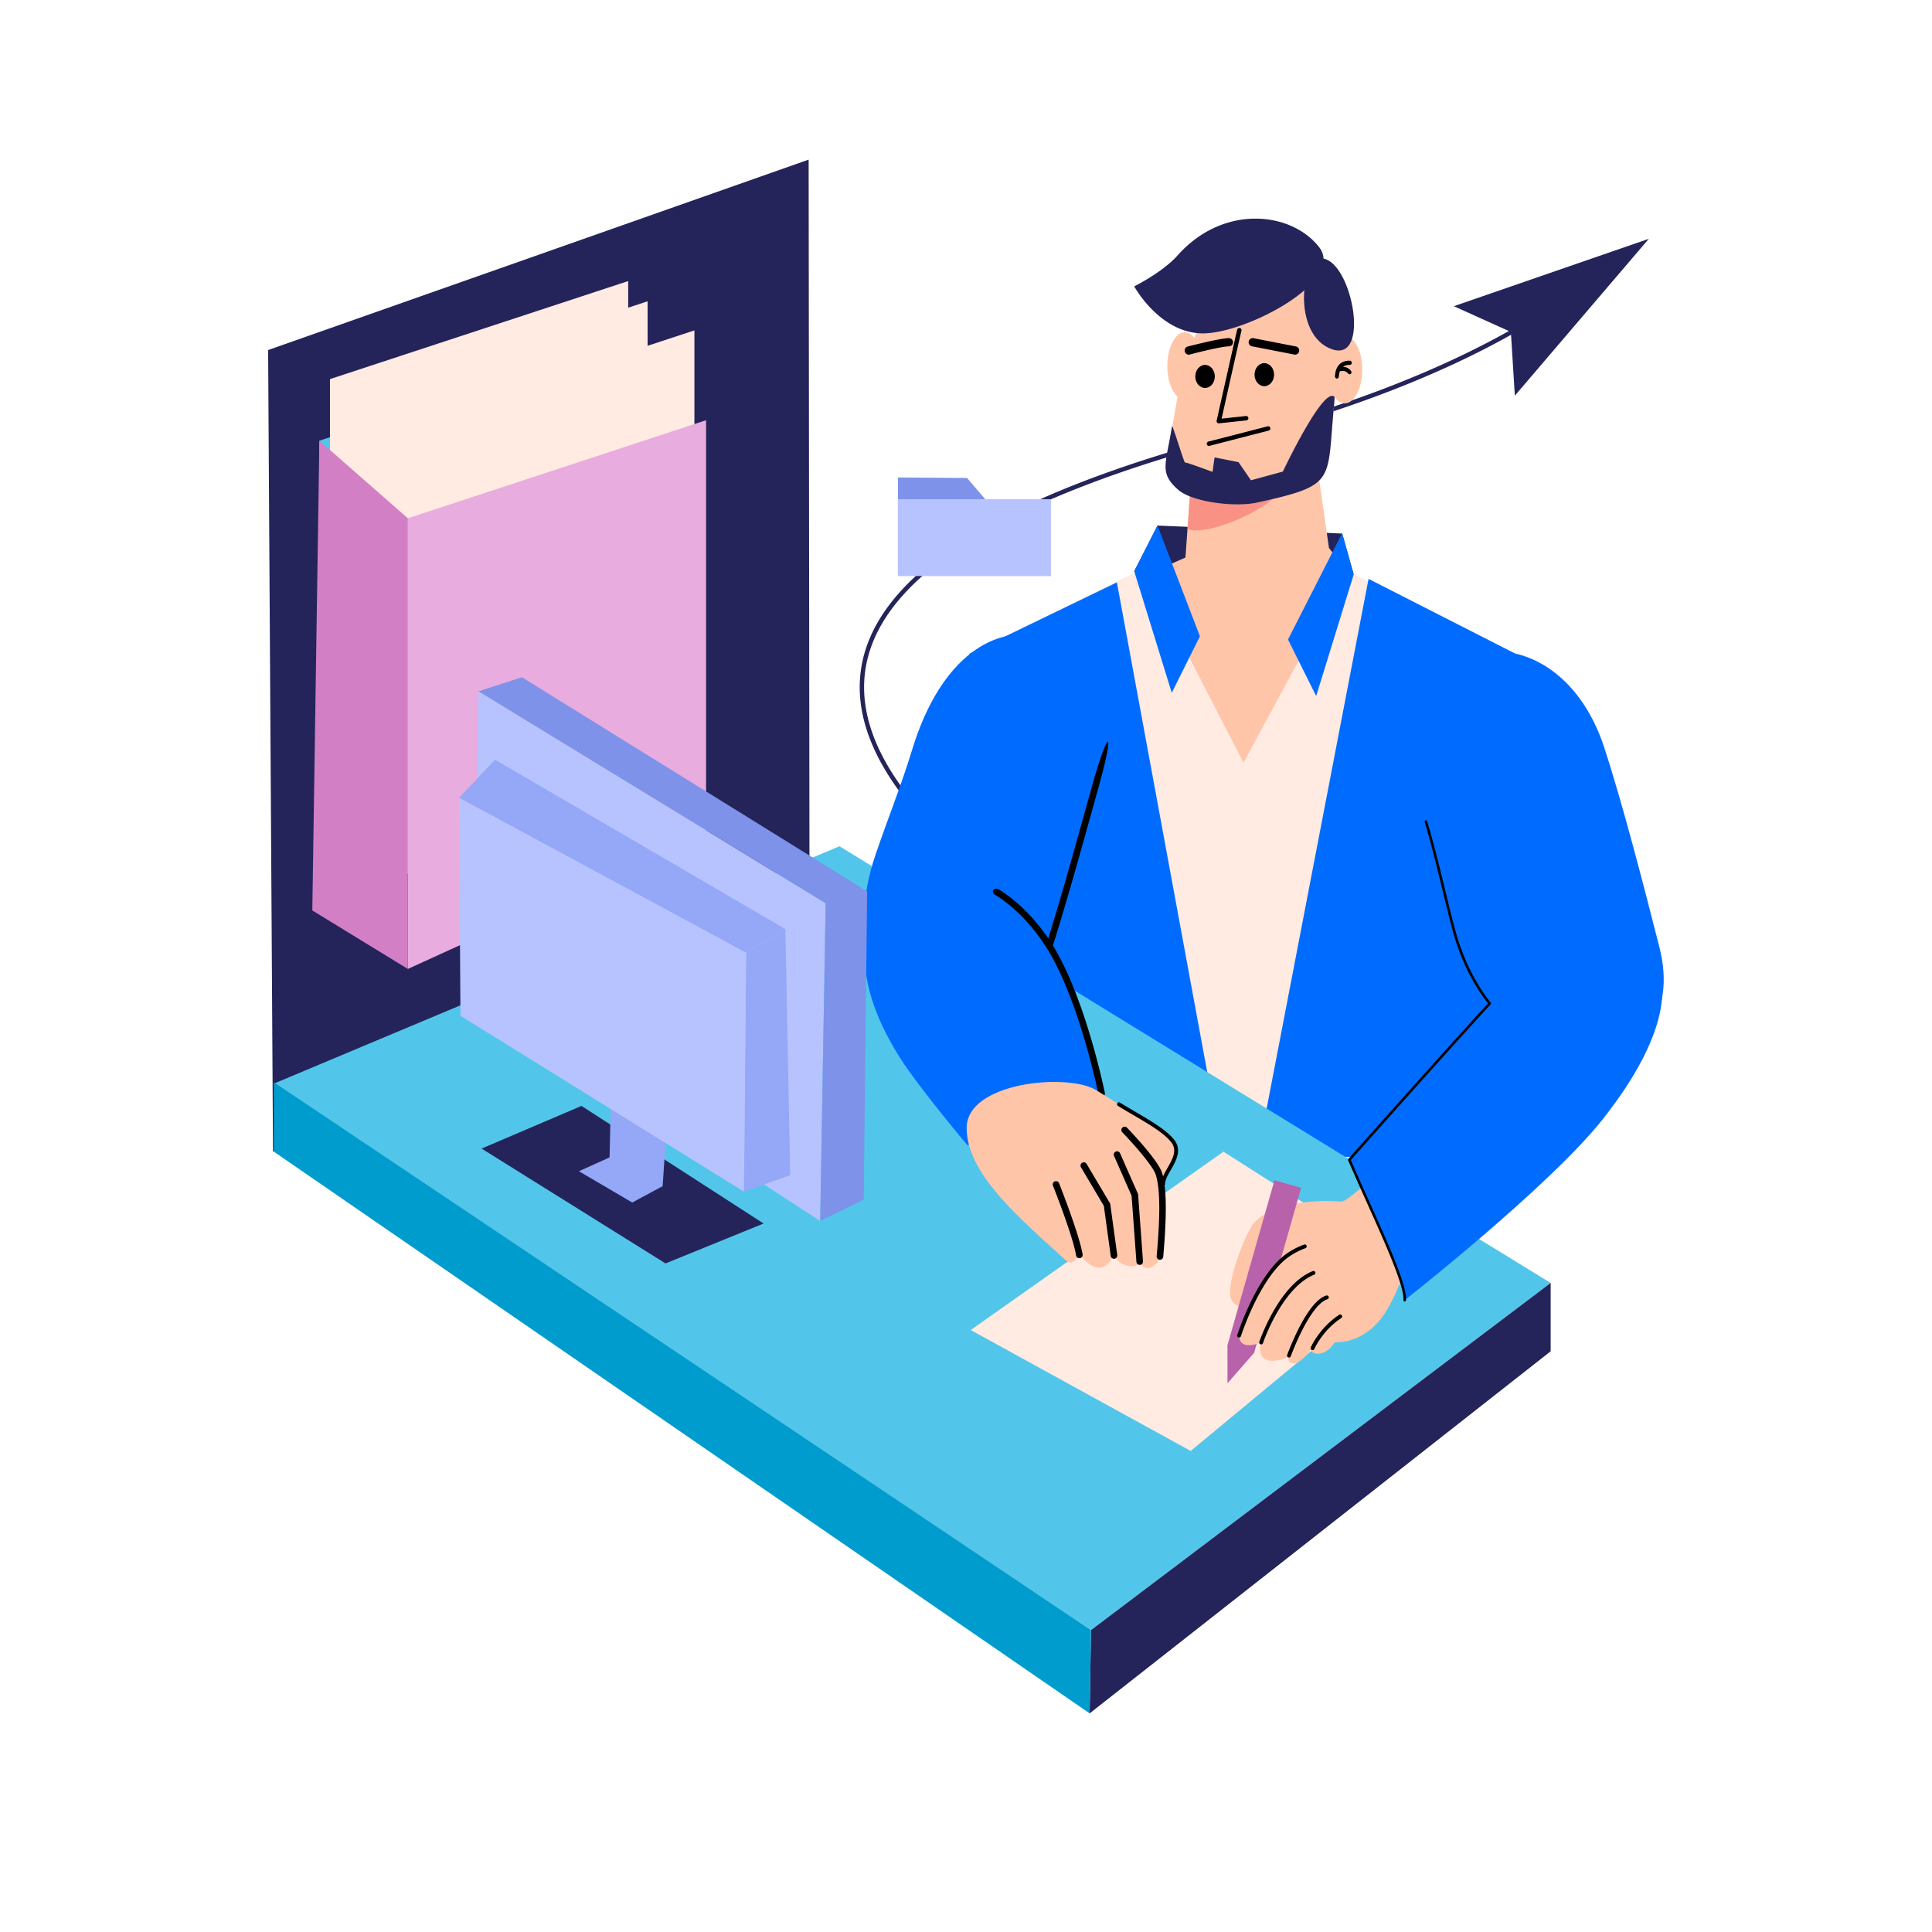 <svg xmlns="http://www.w3.org/2000/svg" fill-rule="evenodd" stroke-linejoin="round" stroke-miterlimit="2" clip-rule="evenodd" viewBox="0 0 3000 3000" id="business-person-sending-emails"><path fill="none" d="M0 0h3000v3000H0z"></path><path fill="#24245b" d="m1761.2 887.029 36.151-70.949 286.809 12.456 17.853 63.394-340.813-4.901Z"></path><path fill="#24245b" d="M1717.5 1476.42s-165.21-84.36-276.686-204.936c-73.65-79.662-124.04-175.143-86.078-272.555 20.39-52.322 66.188-105.068 147.101-156.247 81.488-51.543 198.444-101.384 360.818-147.387 8.052-1.584 352.108-69.996 582.389-238.414a3.408 3.408 0 1 0-4.024-5.502c-231.919 169.615-579.81 237.253-579.81 237.253-.094.018-.187.04-.279.066-163.259 46.244-280.819 96.407-362.738 148.222-82.515 52.193-129.015 106.176-149.809 159.534-38.916 99.858 11.924 197.995 87.424 279.658 112.25 121.413 278.591 206.379 278.591 206.379a3.408 3.408 0 1 0 3.101-6.071Z"></path><path fill="#7e92ea" d="m1501.64 742.197-107.326-.776v152.845h237.565L1501.64 742.197Z"></path><path fill="#b6c3ff" d="M1394.31 775.168h237.565v119.098H1394.31z"></path><path fill="#24245b" d="m2560.28 370.805-208.045 243.604-6.166-98.957-88.564-39.992 302.775-104.655Z"></path><path fill="#ffebe2" d="m2087.25 883.505-319.506 3.179-262.377 128.386c-21.014 275.861-3.489 539.863 87.278 781.329h713.506c68.247-150.891 93.845-405.098 97.608-749.44L2087.25 883.505Z"></path><path fill="#ffc5a8" d="m2034.91 650.955-182.478 50.74-11.659 164.032-60.31 26.589 150.473 292.104 160.425-297.481-27.763-36.176-28.688-199.808Z"></path><path fill="#f99184" d="m2034.91 650.955-182.478 50.74-8.455 118.953c18.878 17.969 212.058-42.962 190.933-169.693Z"></path><path fill="#006cff" d="m2406.84 1042.4-281.765-143.507-172.684 897.508h353.761c68.247-150.891 96.924-409.659 100.688-754.001ZM1898.85 1796.4l-164.564-892.107-228.922 110.778c-21.014 275.861-3.489 539.863 87.278 781.329h306.208Z"></path><path fill="#006cff" d="M2491.1 1160.86c-77.936-239.146-366.935-183.535-276.97 114.903 16.294 54.053 28.507 112.305 42.811 166.177 71.951 270.989 376.063 248.169 319.531 27.815-23.792-92.737-55.2-216.314-85.372-308.895ZM2102.04 892.03l-18.02-64.071-84.028 165.102 43.754 87.705 58.294-188.736ZM1761.2 887.029l36.151-70.949 65.898 171.98-43.754 87.704-58.295-188.735Z"></path><path fill="#ffc5a8" d="M1854.72 524.652c27.044-71.805 68.568-138.783 113.637-138.783 48.586 0 85.134 77.565 98.616 155.414 4.975-11.928 12.611-19.568 21.166-19.568 14.98 0 27.142 23.426 27.142 52.281s-12.162 52.282-27.142 52.282c-5.885 0-11.336-3.616-15.784-9.757a239.028 239.028 0 0 1-.832 11.927c-11.529 120.65 4.513 124.421-119.139 151.895-34.091 7.574-100.375-.222-123.029-19.994-29.888-26.084-12.452-73.01-3.014-131.901a404.11 404.11 0 0 1 2.219-12.537c-9.386-8.23-15.919-26.462-15.919-47.61 0-28.855 12.162-52.282 27.142-52.282 5.517 0 10.652 3.178 14.937 8.633Z"></path><path d="M2080.41 576.501c3.916-.696 6.571-.587 8.599.169 1.942.723 3.225 2.054 4.566 3.528 1.169 1.285 3.037 1.355 4.172.144 1.166-1.245 1.126-3.325-.075-4.645-2.032-2.233-4.063-4.102-7.007-5.199-1.472-.548-3.192-.905-5.297-.966 2.711-1.985 6.315-2.975 10.871-2.989 1.643-.006 2.89-1.478 2.812-3.26-.078-1.798-1.466-3.273-3.122-3.268-7.56.025-13.033 2.378-16.781 6.515-3.717 4.103-5.781 10.053-6.251 17.659-.111 1.791 1.125 3.424 2.784 3.624 1.636.197 3.034-1.098 3.144-2.864.196-3.182.703-6.014 1.585-8.448Z"></path><path fill="#24245b" d="M1840.5 718.478c-2.982-2.614 42.336 14.255 42.336 14.255l3.121-22.53 37.188 7.423 19.371 28.138 49.529-13.526s63.607-134.682 80.312-115.717a239.028 239.028 0 0 1-.832 11.927c-11.529 120.65 4.513 124.421-119.139 151.895-34.091 7.574-100.375-.222-123.029-19.994-29.888-26.084-18.903-39.525-9.465-98.416.652-4.068 19.781 60.83 20.608 56.545ZM2048.31 383.754c41.251 52.779-113.327 133.929-180.315 133.929-66.987 0-106.792-73.025-106.792-73.025s43.918-21.725 67.464-48.169c70.733-79.441 176.2-68.322 219.643-12.735Z"></path><path fill="#24245b" d="M2055.2 401.615c44.921 8.097 73.295 162.234 12.699 140.558-63.073-22.563-47.544-146.839-12.699-140.558Z"></path><path d="m1943.99 537.722 65.813 12.828a6.408 6.408 0 1 0 2.452-12.58l-65.813-12.829a6.409 6.409 0 0 0-2.452 12.581ZM1908.2 525.023c-13.441 0-63.828 13.035-63.828 13.035l-.004.001a6.409 6.409 0 1 0 3.239 12.401l.005-.001s47.819-12.619 60.588-12.619a6.408 6.408 0 1 0 0-12.817ZM1921.2 511.706c-1.521 4.992-31.96 141.497-31.96 141.497a3.409 3.409 0 0 0 3.69 4.131l42.525-4.556a3.408 3.408 0 0 0-.726-6.778l-37.801 4.05c5.323-23.868 29.445-131.933 30.793-136.356a3.408 3.408 0 1 0-6.521-1.988ZM1877.95 692.34l92.1-23.761a3.408 3.408 0 1 0-1.703-6.601l-92.1 23.761a3.41 3.41 0 0 0 1.703 6.601Z"></path><ellipse cx="1963.21" cy="581.768" rx="15.174" ry="17.89"></ellipse><ellipse cx="1871.2" cy="584.532" rx="15.174" ry="17.89"></ellipse><path fill="#24245b" d="m1255.65 247.872-839.316 295.67 7.588 1244.78 833.005-453.166-1.277-1087.29Z"></path><path fill="#52c6ea" d="m1303.57 1314.06-878.332 368.585 1268.88 848.531 713.729-539.028-1104.27-678.088Z"></path><path fill="#ffebe2" d="m2188.04 1971.98-288.276-183.655-392.426 276.948 341.564 187.744 339.138-281.037Z"></path><path fill="#006cff" d="M1700.98 1220.71c67.745-242.23-194.237-354.134-284.848-55.892-16.411 54.017-38.548 109.266-56.515 162.03-90.381 265.411 175.352 415.045 250.489 200.321 31.622-90.367 64.649-212.684 90.874-306.459Z"></path><path d="M1614.93 1528.86c31.654-90.459 64.72-212.9 90.972-306.771 26.297-94.027 15.144-92.115-9.848-2.754-26.199 93.679-59.187 215.873-90.776 306.148a5.113 5.113 0 0 0 9.652 3.377Z"></path><path fill="#006cff" d="M1625.54 1463.02c-139.74-209.136-395.252-83.16-227.89 179.802 30.312 47.627 104.745 135.63 104.745 135.63l208.198-80.339s-30.956-154.13-85.053-235.093Z"></path><path d="M1715.61 1697.11s-31.289-155.321-85.815-236.927a5.114 5.114 0 0 0-8.503 5.682c53.668 80.32 84.292 233.259 84.292 233.259a5.113 5.113 0 0 0 10.026-2.014Z"></path><path d="M1629.79 1460.18c-23.678-35.436-50.63-61.409-78.35-78.903 0 0-5.679-2.865-8.71.68-3.125 3.653 1.978 7.131 1.978 7.131 27.043 16.819 53.424 42.119 76.579 76.774a5.114 5.114 0 0 0 8.503-5.682Z"></path><path fill="#ffc5a8" d="M2082.08 1865.85c10.048.711 38.701-31.862 47.174-28.545 30.946 12.112 92.248 61.722 93.883 105.943.376 10.168-48.368 45.903-51.534 54.188-20.785 54.382-57.065 84.868-99.168 87.171-29.944 1.638-35.876-66.484-74.157-92.809-10.871-7.476-58.764 61.88-84.722 29.145-14.885-18.772 20.931-107.012 32.984-121.199 24.714-29.091 82.883-37.62 135.54-33.894Z"></path><path fill="#b962ac" d="m2020.41 1844.45-41.381-11.793-73.04 256.304.056 58.964 41.325-47.172 73.04-256.303Z"></path><path fill="#ffc5a8" d="M1924.04 2073.91s29.381-91.648 74.551-124.072c66.514-47.743 170.971-10.697 170.971 23.848 0 53.571-35.656 102.807-84.686 110.021-4.058.597-10.153-2.653-12.435.906-16.061 25.045-39.746 18.263-36.03 9.791-20.914 29.436-36.676 26.153-36.36 12.682-28.724 12.923-49.624 4.96-41.77-22.473-21.102 7.735-33.386 5.182-34.241-10.703Z"></path><path d="M1926.89 2074.82s10.497-32.734 28.573-65.871c11.926-21.862 27.131-43.945 44.872-56.679 8.397-6.028 17.417-10.667 26.754-14.104a3 3 0 0 0-2.073-5.631c-9.836 3.621-19.334 8.511-28.18 14.86-18.395 13.205-34.274 36.012-46.64 58.681-18.361 33.659-29.019 66.912-29.019 66.912a3 3 0 1 0 5.713 1.832ZM1961.12 2085.57s10.481-31.073 29.933-60.36c12.781-19.244 29.418-37.786 49.622-45.868a3 3 0 0 0-2.228-5.571c-21.269 8.508-38.937 27.861-52.392 48.119-19.903 29.966-30.62 61.762-30.62 61.762a3 3 0 0 0 5.685 1.918ZM2004.37 2105.94s14.113-39.266 32.641-66.005c7.583-10.943 15.798-19.843 24.195-22.502a3 3 0 0 0-1.812-5.72c-9.377 2.97-18.847 12.584-27.314 24.804-18.921 27.306-33.356 67.392-33.356 67.392a3 3 0 0 0 5.646 2.031ZM2040.83 2094.76s12.521-28.827 41.846-48.057a3 3 0 1 0-3.29-5.017c-30.908 20.268-44.061 50.688-44.061 50.688a3 3 0 0 0 5.505 2.386Z"></path><path fill="#24245b" d="m2407.85 2098.29-715.861 562.229 2.132-129.337 713.729-539.028v106.136Z"></path><path fill="#009ccd" d="m425.241 1788.32 1266.74 872.192 2.132-129.337-1268.88-850.615v107.76Z"></path><path fill="#52c6ea" d="M958.998 532.08 495.905 684.323v699.826l463.093-211.176V532.08Z"></path><path fill="#ffebe2" d="M975.463 436.426 512.37 588.669v699.826l463.093-211.176V436.426Z"></path><path fill="#ffebe2" d="M1005.58 467.857 542.488 620.1v699.826l463.092-211.176V467.857Z"></path><path fill="#ffebe2" d="M1078.27 513.039 615.177 665.281v699.826l463.093-211.175V513.039Z"></path><path fill="#e8acdf" d="M1096.39 652.513 633.297 804.755v699.826l463.093-211.175V652.513Z"></path><path fill="#d37fc6" d="m495.908 684.325 137.394 120.43v699.826l-148.334-90.854 10.94-729.402Z"></path><path fill="#ffc5a8" d="M1501.01 1751.58c0-71.683 157.486-85.709 200.944-58.868l35.549 21.957c32.386 20.002 68.059 37.682 83.348 56.891 18.091 22.728-14.812 48.028-14.812 67.185 0 12.364 3.988 107.239-9.097 121.642-18.294 20.138-27.736-.78-27.736-.78-2.908 11.35-28.918 8.488-40.197-10.298-13.191 26.444-29.776 25.042-52.995-.661 0 0-10.02 18.379-20.05 9.224-71.775-65.512-154.954-134.608-154.954-206.292Z"></path><path d="M1735.93 1717.22c32.057 19.8 67.442 37.193 82.577 56.207 8.207 10.312 4.471 21.198-.941 31.688-3.599 6.977-8.013 13.795-10.971 20.211-2.161 4.687-3.553 9.196-3.553 13.418a3 3 0 1 0 6 0c0-3.441 1.241-7.086 3.002-10.905 2.924-6.343 7.296-13.077 10.854-19.973 6.517-12.633 10.187-25.758.303-38.176-15.444-19.403-51.405-37.37-84.118-57.575a3.001 3.001 0 0 0-3.153 5.105ZM1635.03 1841.14s30.678 76.905 35.94 108.351a5.112 5.112 0 1 0 10.085-1.688c-5.362-32.044-36.525-110.446-36.525-110.446a5.112 5.112 0 1 0-9.5 3.783ZM1678.53 1812.56l35.509 59.858 10.693 77.775a5.113 5.113 0 1 0 10.131-1.392l-10.834-78.799a5.113 5.113 0 0 0-.668-1.912l-36.037-60.747a5.112 5.112 0 1 0-8.794 5.217ZM1729.91 1794.97l27.216 61.741 7.516 102.746a5.114 5.114 0 0 0 10.199-.746l-7.581-103.627a5.116 5.116 0 0 0-.421-1.689l-27.572-62.55a5.112 5.112 0 1 0-9.357 4.125Z"></path><path d="M1742.63 1758.12s22.874 23.654 38.667 44.401c6.398 8.405 11.673 16.241 13.385 21.659 8.176 25.872 5.858 75.715 1.39 126.474a5.113 5.113 0 0 0 10.186.896c4.609-52.356 6.608-103.764-1.826-130.452-1.947-6.162-7.721-15.211-14.999-24.771-16.116-21.171-39.452-45.315-39.452-45.315a5.113 5.113 0 0 0-7.351 7.108Z"></path><path fill="#006cff" d="M2488.94 1737.69c216.123-273.514 5.088-367.321-148.705-208.422-46.856 48.413-245.053 271.669-245.053 271.669 36.489 84.762 88.018 188.198 86.039 217.953 0 0 224.98-176.49 307.719-281.2Z"></path><path d="M2212.22 1276.34c16.288 54.032 28.494 112.262 42.793 166.114 12.541 47.233 32.101 85.591 55.57 115.601-71.062 77.289-216.893 241.558-216.893 241.558a2 2 0 0 0-.341 2.119c25.527 59.297 58.422 127.739 75.182 173.668 7.057 19.339 11.282 34.596 10.699 43.362a1.999 1.999 0 1 0 3.991.265c.604-9.088-3.615-24.947-10.932-44.999-16.67-45.682-49.278-113.613-74.763-172.71 12.035-13.551 149.666-168.466 217.154-241.809a2 2 0 0 0 .095-2.596c-23.639-29.826-43.327-68.147-55.896-115.486-14.31-53.893-26.529-112.168-42.829-166.241a2 2 0 1 0-3.83 1.154Z"></path><path fill="#24245b" d="m1185.71 1899.86-282.784-182.602-155.143 66.235 285.65 178.364 152.277-61.997Z"></path><path fill="#b6c3ff" d="m1282.09 1402.61-539.125-329.175-6.149 473.803 536.776 348.728 8.498-493.356Z"></path><path fill="#7e92ea" d="m1282.09 1402.61-539.125-329.175 67.435-21.845 536.081 332.415-64.391 18.605ZM1282.09 1402.61l-8.48 493.356 67.621-33.115 5.25-478.846-64.391 18.605Z"></path><path fill="#95a7f7" d="m1035.72 1740.76-87.001-38.29-2.19 94.763-47.583 21.439 82.773 48.575 47.22-25.376 6.781-101.111ZM1158.5 1479.46l60.977-36.797 7.593 382.099-71.888 25.61 3.318-370.912Z"></path><path fill="#95a7f7" d="m1158.5 1479.46 60.977-36.797-450.767-263.057-55.923 59.287L1158.5 1479.46Z"></path><path fill="#b6c3ff" d="m1158.5 1479.46-445.72-240.587 2.221 338.445 440.181 273.054 3.318-370.912Z"></path></svg>
